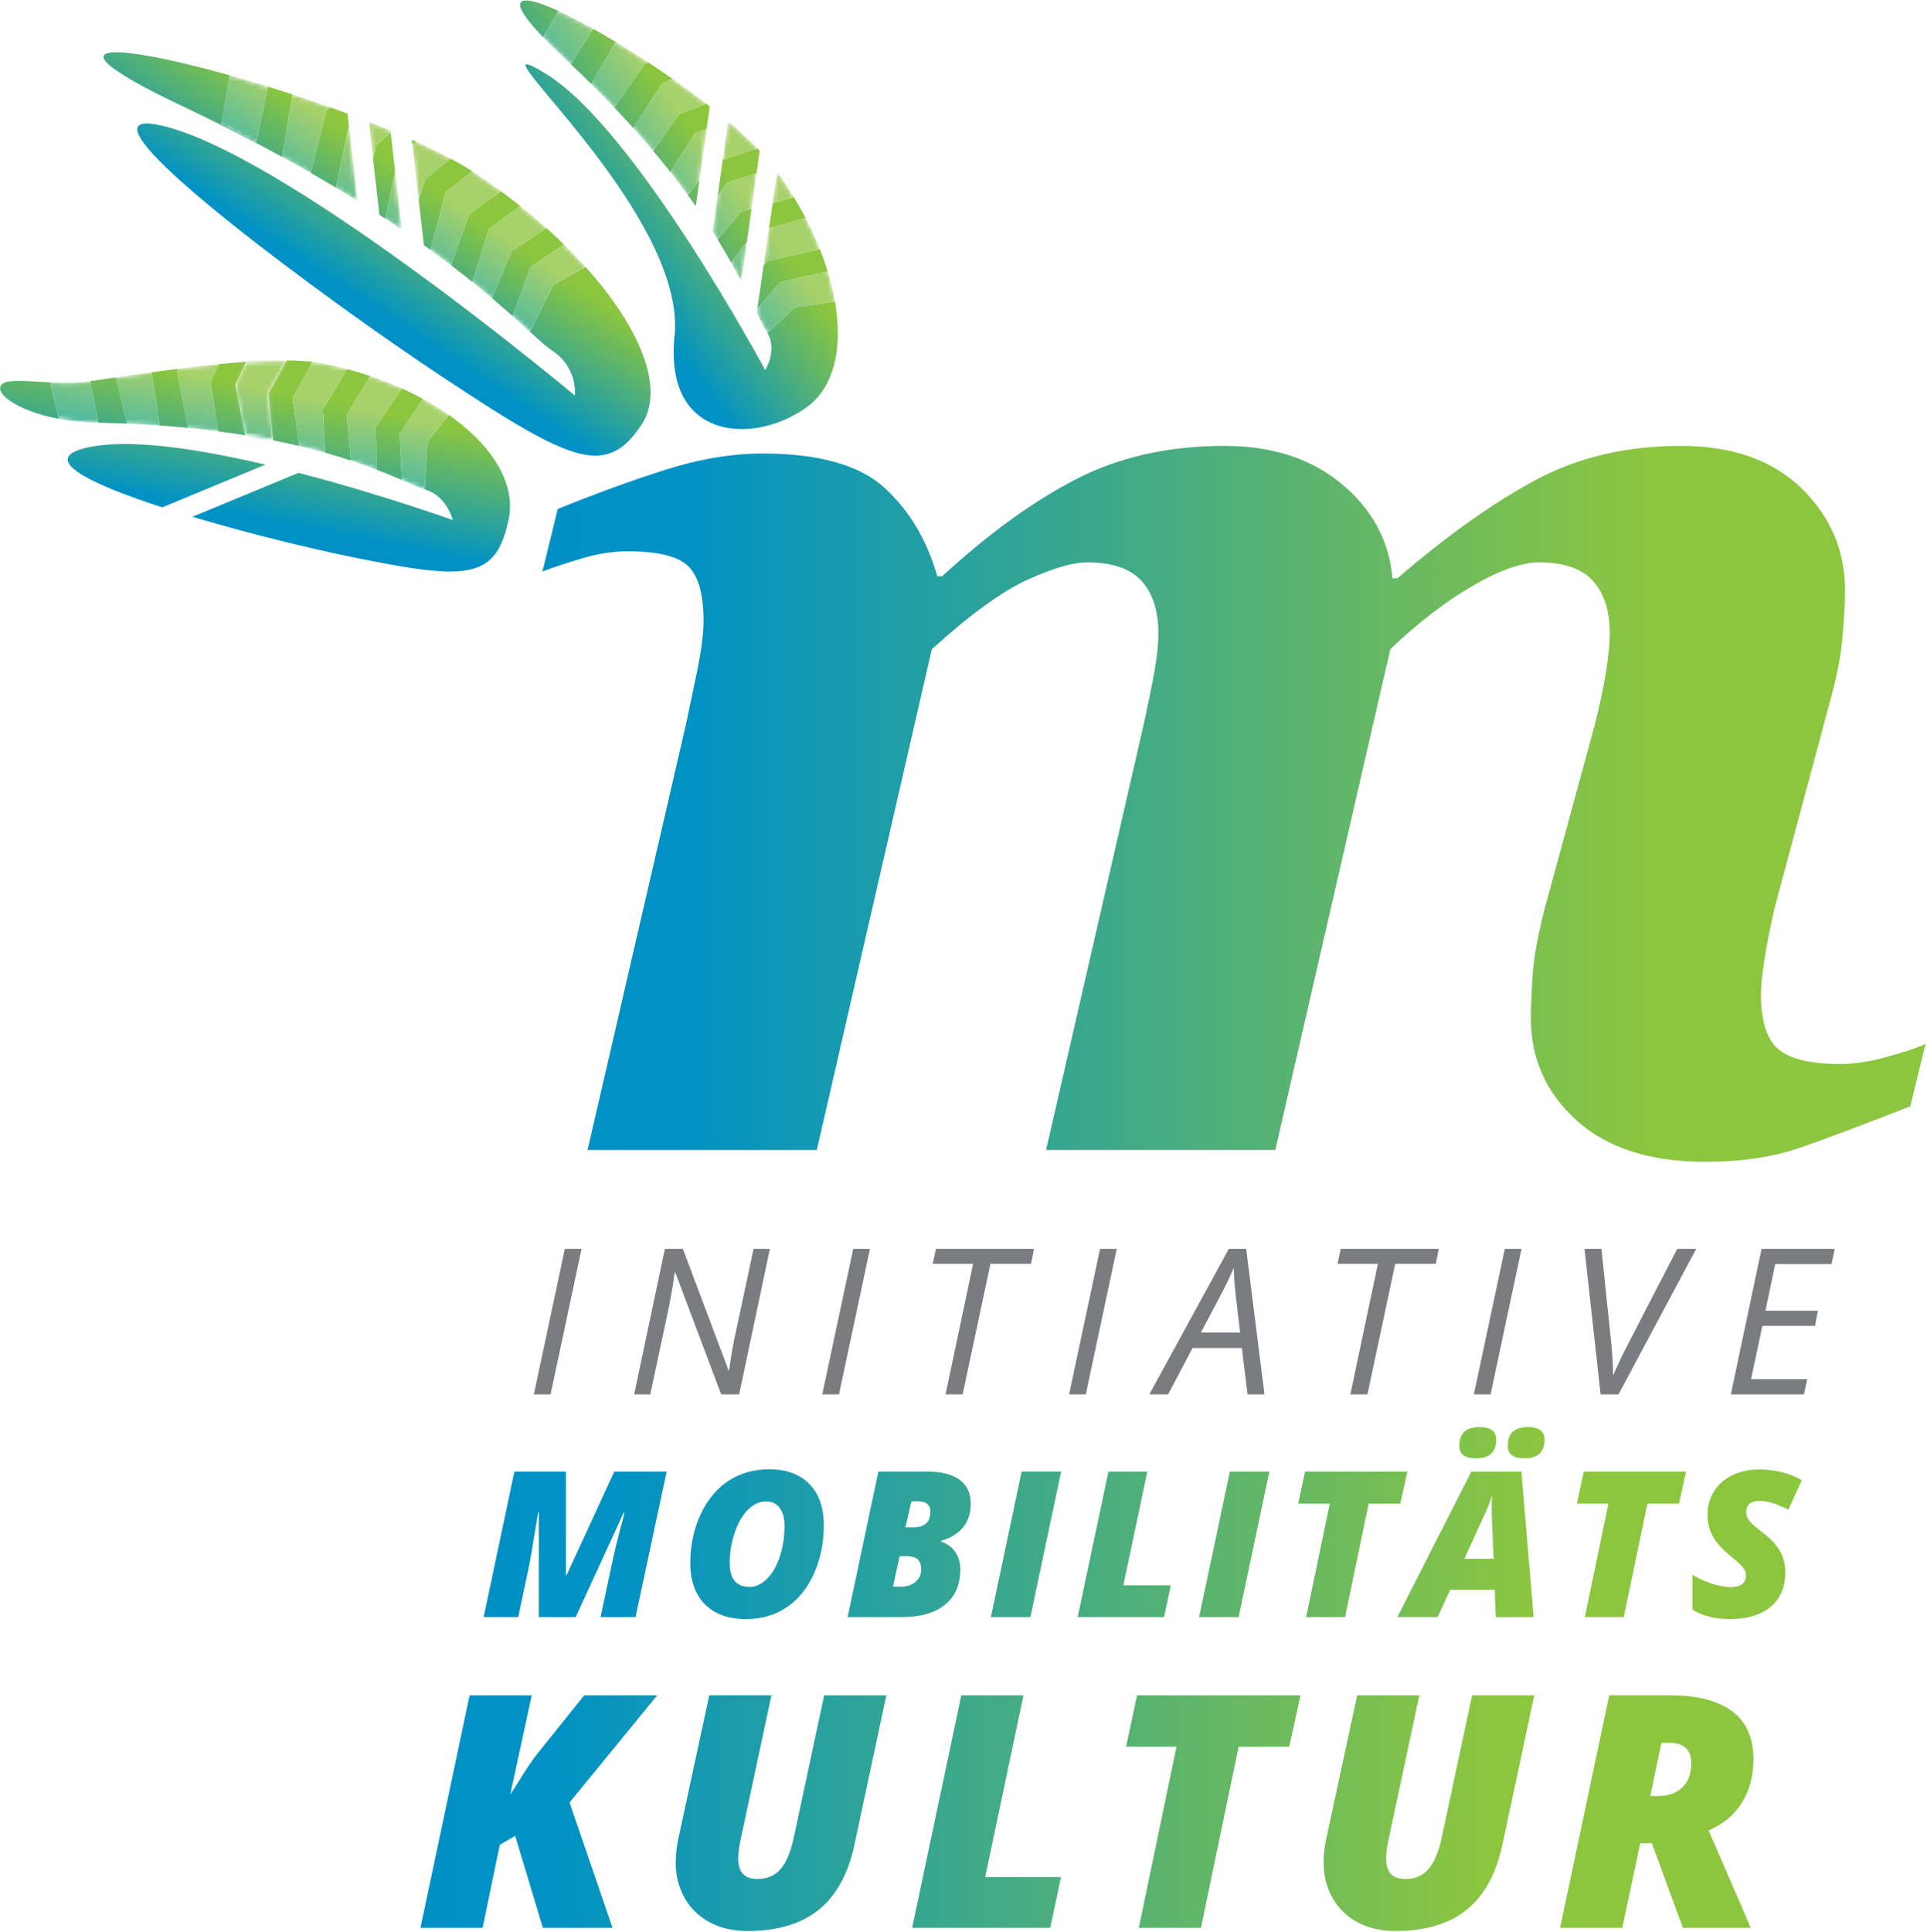 <?xml version="1.0" encoding="UTF-8"?> <svg xmlns="http://www.w3.org/2000/svg" width="439" height="440" viewBox="0 0 439 440" fill="none"><g clip-path="url(#clip0_43_1939)"><path fill-rule="evenodd" clip-rule="evenodd" d="M135.624 103.779C128.663 103.779 118.623 97.653 100.512 85.666C75.378 69.029 19.609 28.118 33.447 28.118C34.682 28.118 36.472 28.445 38.885 29.143C68.354 37.663 130.944 90.075 130.944 90.075C130.944 90.075 131.823 83.846 125.705 79.796C124.566 79.042 122.975 77.609 120.764 75.599L126.004 64.965L133.414 60.811C131.879 59.106 130.237 57.4 128.497 55.699L120.82 60.787L116.795 72.012C115.413 70.781 113.869 69.43 112.147 67.97L116.502 57.272L124.502 51.968C122.61 50.274 120.621 48.595 118.545 46.941L111.369 52.154L107.605 64.218C106.093 63.001 104.474 61.73 102.738 60.406L106.886 48.865L114.155 43.58C112.163 42.114 110.102 40.673 107.976 39.266C107.848 39.182 107.718 39.096 107.587 39.011L101.545 43.81L98.05 56.918C97.563 56.564 97.067 56.207 96.564 55.846L95.394 45.58L96.904 40.755L102.705 36.145C100.317 34.857 97.656 33.555 94.801 32.258L93.961 33.005L93.826 31.818C99.423 34.322 104.325 36.85 107.976 39.266C137.247 58.641 154.34 84.371 146.156 96.737C143.035 101.453 139.914 103.779 135.624 103.779ZM91.519 52.319L90.011 39.089L87.789 49.816C87.343 49.523 86.892 49.226 86.434 48.929L84.977 36.136L85.728 33.155L89.002 30.237L88.943 29.717L91.519 52.319ZM81.428 45.745L79.471 28.576L76.535 42.753C74.686 41.645 72.772 40.521 70.79 39.383L74.375 25.172L75.206 24.432C72.367 23.42 69.497 22.441 66.64 21.505L64.293 35.709C64.751 35.97 65.207 36.232 65.66 36.494C58.603 32.592 50.754 28.546 42.021 24.406C23.013 15.398 20.42 11.898 26.523 11.898C34.68 11.898 58.37 18.153 79.164 25.871L81.428 45.745ZM52.306 17.138L50.464 28.289C53.154 29.642 55.789 31.03 58.392 32.438L61.061 19.725C58.078 18.801 55.141 17.933 52.306 17.138Z" fill="url(#paint0_linear_43_1939)"></path><mask id="mask0_43_1939" style="mask-type:luminance" maskUnits="userSpaceOnUse" x="23" y="11" width="126" height="93"><path d="M107.974 39.267C104.322 36.85 99.421 34.322 93.823 31.819L96.561 55.847C114.147 68.429 122.139 77.438 125.702 79.796C131.82 83.846 130.941 90.075 130.941 90.075C130.941 90.075 68.351 37.663 38.882 29.143C9.414 20.623 73.132 67.545 100.509 85.666C129.781 105.04 137.968 109.104 146.153 96.737C154.337 84.372 137.244 58.641 107.974 39.267ZM88.94 29.717C87.331 29.047 85.695 28.379 84.016 27.721L86.431 48.929C88.206 50.084 89.887 51.21 91.516 52.32L88.94 29.717ZM42.018 24.406C57.887 31.928 70.832 39.14 81.425 45.745L79.161 25.872C42.811 12.379 -2.394 3.358 42.018 24.406Z" fill="white"></path></mask><g mask="url(#mask0_43_1939)"><path fill-rule="evenodd" clip-rule="evenodd" d="M120.765 75.599C119.616 74.555 118.301 73.354 116.795 72.012L120.82 60.787L128.497 55.7C130.238 57.4 131.879 59.106 133.414 60.811L126.004 64.965L120.765 75.599Z" fill="url(#paint1_linear_43_1939)"></path><path fill-rule="evenodd" clip-rule="evenodd" d="M112.148 67.97C110.754 66.789 109.243 65.536 107.605 64.218L111.37 52.154L118.545 46.941C120.622 48.596 122.61 50.275 124.503 51.968L116.503 57.272L112.148 67.97Z" fill="url(#paint2_linear_43_1939)"></path><path fill-rule="evenodd" clip-rule="evenodd" d="M102.739 60.406C101.262 59.28 99.701 58.116 98.051 56.918L101.545 43.81L107.588 39.011C107.719 39.097 107.848 39.182 107.977 39.267C110.103 40.674 112.163 42.114 114.156 43.581L106.886 48.865L102.739 60.406Z" fill="url(#paint3_linear_43_1939)"></path><path fill-rule="evenodd" clip-rule="evenodd" d="M91.52 52.32C90.312 51.496 89.075 50.664 87.791 49.817L90.013 39.089L91.52 52.32Z" fill="url(#paint4_linear_43_1939)"></path><path fill-rule="evenodd" clip-rule="evenodd" d="M81.428 45.745C79.85 44.761 78.22 43.764 76.535 42.754L79.471 28.576L81.428 45.745Z" fill="url(#paint5_linear_43_1939)"></path><path fill-rule="evenodd" clip-rule="evenodd" d="M95.394 45.58L93.961 33.005L94.801 32.258C97.656 33.555 100.317 34.857 102.704 36.145L96.904 40.755L95.394 45.58Z" fill="url(#paint6_linear_43_1939)"></path><path fill-rule="evenodd" clip-rule="evenodd" d="M70.792 39.384C69.129 38.43 67.421 37.467 65.662 36.494C65.208 36.232 64.753 35.97 64.295 35.709L66.641 21.505C69.498 22.441 72.368 23.421 75.207 24.432L74.376 25.173L70.792 39.384Z" fill="url(#paint7_linear_43_1939)"></path><path fill-rule="evenodd" clip-rule="evenodd" d="M84.978 36.136L84.019 27.721C85.699 28.379 87.334 29.047 88.943 29.717L89.003 30.238L85.729 33.155L84.978 36.136ZM58.392 32.439C55.789 31.031 53.154 29.642 50.465 28.29L52.307 17.138C55.141 17.933 58.078 18.801 61.061 19.726L58.392 32.439Z" fill="url(#paint8_linear_43_1939)"></path></g><path fill-rule="evenodd" clip-rule="evenodd" d="M102.513 130.187C97.261 130.187 90.011 128.881 79.885 126.821C70.609 124.934 56.498 121.492 43.836 117.711L68.014 107.696C86.87 112.597 103.156 118.45 103.156 118.45C103.156 118.45 101.812 112.913 96.787 111.48C96.776 111.478 96.766 111.475 96.756 111.473L97.412 100.685L102.247 94.493C100.425 93.214 98.453 91.995 96.347 90.848L91.016 98.837L91.571 109.338C89.975 108.647 88.054 107.838 85.777 106.967L85.675 97.265L91.543 88.469C89.261 87.441 86.857 86.497 84.35 85.65L78.962 94.529L79.946 104.896C78.145 104.304 76.189 103.704 74.071 103.111L73.556 93.231L79.114 84.068C77.382 83.605 75.608 83.186 73.802 82.819C72.993 82.655 72.12 82.519 71.195 82.413L66.675 90.634L68.182 101.591C66.301 101.145 64.314 100.71 62.221 100.293L61.214 89.611L65.348 82.085C65.077 82.083 64.803 82.081 64.526 82.081C61.896 82.081 59.051 82.201 56.077 82.406L53.598 87.59L55.855 99.145C53.88 98.825 51.821 98.522 49.679 98.242L47.969 86.925L49.877 82.933C46.82 83.235 43.699 83.6 40.595 83.993L40.336 84.653L42.837 97.459C40.751 97.252 38.6 97.068 36.37 96.909L34.54 84.801C31.753 85.186 29.028 85.581 26.43 85.959L28.931 96.485C26.805 96.394 24.623 96.326 22.377 96.281L20.554 86.813C20.348 86.842 20.145 86.871 19.941 86.9C18.442 87.115 16.825 87.19 15.186 87.19C13.934 87.19 12.668 87.146 11.43 87.085L13.408 95.405C3.464 93.519 -1.99 89.118 0.716 87.315C1.36 86.886 2.607 86.749 4.226 86.749C5.677 86.749 7.426 86.859 9.308 86.97C11.19 87.08 13.205 87.19 15.186 87.19C16.825 87.19 18.442 87.115 19.941 86.9C32.827 85.059 51.376 82.081 64.526 82.081C68.086 82.081 71.253 82.3 73.802 82.819C99.945 88.137 118.79 103.98 115.896 118.206C114.123 126.921 110.819 130.187 102.513 130.187ZM36.954 115.567C19.704 109.961 7.966 104.116 20.939 101.723C23.145 101.316 25.658 101.132 28.399 101.132C37.493 101.132 49.114 103.159 60.469 105.827L36.954 115.567Z" fill="url(#paint9_linear_43_1939)"></path><mask id="mask1_43_1939" style="mask-type:luminance" maskUnits="userSpaceOnUse" x="0" y="82" width="117" height="49"><path d="M73.802 82.82C61.84 80.386 36.315 84.562 19.941 86.901C16.632 87.374 12.749 87.171 9.308 86.97C5.326 86.736 1.936 86.503 0.716 87.315C-2.696 89.589 6.867 95.995 22.047 96.275C71.583 97.192 91.726 110.076 96.787 111.481C101.812 112.914 103.156 118.451 103.156 118.451C103.156 118.451 86.87 112.598 68.014 107.696L43.837 117.712C56.498 121.493 70.609 124.935 79.885 126.822C106.027 132.14 113.002 132.431 115.896 118.206C118.79 103.981 99.945 88.138 73.802 82.82ZM36.954 115.568L60.47 105.827C45.69 102.355 30.461 99.968 20.939 101.723C7.966 104.116 19.704 109.962 36.954 115.568Z" fill="white"></path></mask><g mask="url(#mask1_43_1939)"><path fill-rule="evenodd" clip-rule="evenodd" d="M96.756 111.473C95.705 111.175 94.019 110.396 91.571 109.338L91.016 98.837L96.347 90.848C98.453 91.995 100.425 93.214 102.246 94.493L97.412 100.685L96.756 111.473Z" fill="url(#paint10_linear_43_1939)"></path><path fill-rule="evenodd" clip-rule="evenodd" d="M85.778 106.968C84.046 106.304 82.108 105.606 79.947 104.896L78.963 94.529L84.351 85.65C86.858 86.497 89.262 87.442 91.544 88.469L85.676 97.265L85.778 106.968Z" fill="url(#paint11_linear_43_1939)"></path><path fill-rule="evenodd" clip-rule="evenodd" d="M74.072 103.111C72.233 102.596 70.272 102.087 68.182 101.591L66.676 90.634L71.195 82.413C72.121 82.519 72.994 82.655 73.802 82.819C75.609 83.186 77.382 83.605 79.114 84.068L73.557 93.231L74.072 103.111Z" fill="url(#paint12_linear_43_1939)"></path></g><mask id="mask2_43_1939" style="mask-type:luminance" maskUnits="userSpaceOnUse" x="0" y="82" width="117" height="49"><path d="M73.802 82.82C61.84 80.386 36.315 84.562 19.941 86.901C16.632 87.374 12.749 87.171 9.308 86.97C5.326 86.736 1.936 86.503 0.716 87.315C-2.696 89.589 6.867 95.995 22.047 96.275C71.583 97.192 91.726 110.076 96.787 111.481C101.812 112.914 103.156 118.451 103.156 118.451C103.156 118.451 86.87 112.598 68.014 107.696L43.837 117.712C56.498 121.493 70.609 124.935 79.885 126.822C106.027 132.14 113.002 132.431 115.896 118.206C118.79 103.981 99.945 88.138 73.802 82.82ZM36.954 115.568L60.47 105.827C45.69 102.355 30.461 99.968 20.939 101.723C7.966 104.116 19.704 109.962 36.954 115.568Z" fill="white"></path></mask><g mask="url(#mask2_43_1939)"><mask id="mask3_43_1939" style="mask-type:luminance" maskUnits="userSpaceOnUse" x="53" y="82" width="13" height="19"><path d="M62.218 100.294C60.199 99.892 58.077 99.507 55.852 99.145L53.596 87.59L56.074 82.406C59.048 82.202 61.893 82.082 64.523 82.082C64.8 82.082 65.074 82.084 65.346 82.086L61.212 89.612L62.218 100.294Z" fill="white"></path></mask><g mask="url(#mask3_43_1939)"><path d="M65.348 82.083H53.598V100.294H65.348V82.083Z" fill="url(#paint13_linear_43_1939)"></path></g></g><mask id="mask4_43_1939" style="mask-type:luminance" maskUnits="userSpaceOnUse" x="0" y="82" width="117" height="49"><path d="M73.802 82.82C61.84 80.386 36.315 84.562 19.941 86.901C16.632 87.374 12.749 87.171 9.308 86.97C5.326 86.736 1.936 86.503 0.716 87.315C-2.696 89.589 6.867 95.995 22.047 96.275C71.583 97.192 91.726 110.076 96.787 111.481C101.812 112.914 103.156 118.451 103.156 118.451C103.156 118.451 86.87 112.598 68.014 107.696L43.837 117.712C56.498 121.493 70.609 124.935 79.885 126.822C106.027 132.14 113.002 132.431 115.896 118.206C118.79 103.981 99.945 88.138 73.802 82.82ZM36.954 115.568L60.47 105.827C45.69 102.355 30.461 99.968 20.939 101.723C7.966 104.116 19.704 109.962 36.954 115.568Z" fill="white"></path></mask><g mask="url(#mask4_43_1939)"><path fill-rule="evenodd" clip-rule="evenodd" d="M49.681 98.242C47.49 97.956 45.21 97.693 42.839 97.459L40.338 84.653L40.596 83.993C43.7 83.6 46.822 83.235 49.879 82.933L47.971 86.925L49.681 98.242Z" fill="url(#paint14_linear_43_1939)"></path><path fill-rule="evenodd" clip-rule="evenodd" d="M36.369 96.909C33.976 96.738 31.495 96.595 28.931 96.485L26.43 85.959C29.027 85.581 31.752 85.186 34.539 84.801L36.369 96.909Z" fill="url(#paint15_linear_43_1939)"></path><path fill-rule="evenodd" clip-rule="evenodd" d="M22.379 96.282C22.269 96.279 22.158 96.277 22.049 96.275C18.906 96.218 16.004 95.896 13.409 95.405L11.432 87.086C12.67 87.146 13.935 87.191 15.187 87.191C16.827 87.191 18.444 87.115 19.942 86.901C20.146 86.871 20.349 86.842 20.555 86.813L22.379 96.282Z" fill="url(#paint16_linear_43_1939)"></path></g><path fill-rule="evenodd" clip-rule="evenodd" d="M168.987 97.728C160.142 97.728 152.354 92.047 153.597 77.272C156.964 51.743 115.983 14.634 120.015 14.634C120.565 14.634 121.956 15.327 124.411 16.834C144.854 29.386 174.317 84.279 174.317 84.279C174.317 84.279 177.112 80.01 174.867 75.814L181.069 70.025L190.218 68.655C189.834 66.44 189.28 64.151 188.565 61.817L177.703 64.281L172.535 70.338L172.41 71.191L177.048 39.164C192.288 60.361 195.436 84.121 183.949 92.622C179.653 95.801 174.141 97.728 168.987 97.728ZM175.194 51.968L173.961 60.487L174.91 59.465L186.787 56.767C185.861 54.429 184.777 52.062 183.545 49.693L175.194 51.968ZM177.048 39.164L176.022 46.252L180.864 44.931C179.691 42.997 178.418 41.07 177.048 39.164ZM166.525 59.75C165.621 58.125 164.611 56.387 163.475 54.54L168.895 48.197L171.208 47.566L170.145 55.13L166.525 59.75ZM162.352 52.741L165.881 27.627C168.619 29.938 171.03 32.198 173.065 34.347L172.349 39.451L165.692 41.577L163.49 44.644L162.352 52.741ZM165.881 27.627L164.653 36.367L172.576 33.835C170.647 31.84 168.403 29.755 165.881 27.627ZM158.504 46.959C157.92 46.124 157.313 45.274 156.682 44.408L159.34 41.02L158.504 46.959ZM152.707 39.166C151.487 37.618 150.195 36.028 148.824 34.397L154.676 26.01L160.909 23.622C158.436 21.707 155.835 19.8 153.187 17.946L150.704 19.108L144.294 29.188C142.912 27.649 141.462 26.079 139.941 24.477L146.889 14.521L147.688 14.215C145.181 12.566 142.685 10.994 140.265 9.538L134.7 19.127C133.206 17.646 131.65 16.139 130.035 14.612L135.173 6.579C132.249 4.944 129.539 3.55 127.189 2.477L123.715 8.463C118.039 2.532 117.38 0.109 119.841 0.109C125.319 0.109 146.262 12.136 161.698 24.237L160.981 29.341L158.302 30.367L152.707 39.166Z" fill="url(#paint17_linear_43_1939)"></path><mask id="mask5_43_1939" style="mask-type:luminance" maskUnits="userSpaceOnUse" x="118" y="0" width="73" height="98"><path d="M173.064 34.347C171.029 32.198 168.618 29.938 165.88 27.627L162.351 52.741C165.137 57.131 167.236 60.95 168.875 64.158L173.064 34.347ZM158.503 46.959L161.697 24.237C137.613 5.357 100.128 -13.339 128.879 13.527C142.631 26.378 151.987 37.655 158.503 46.959ZM153.596 77.272C151.628 100.658 172.278 101.257 183.948 92.622C195.435 84.121 192.287 60.361 177.047 39.164L172.409 71.192C173.11 72.649 173.755 74.173 174.246 74.838C177.563 79.319 174.316 84.279 174.316 84.279C174.316 84.279 144.853 29.386 124.41 16.834C103.966 4.282 157.423 48.258 153.596 77.272Z" fill="white"></path></mask><g mask="url(#mask5_43_1939)"><path fill-rule="evenodd" clip-rule="evenodd" d="M174.865 75.814C174.69 75.487 174.485 75.161 174.245 74.838C173.753 74.173 173.108 72.649 172.408 71.192L172.533 70.338L177.7 64.281L188.563 61.817C189.278 64.152 189.831 66.441 190.216 68.655L181.067 70.025L174.865 75.814Z" fill="url(#paint18_linear_43_1939)"></path><path fill-rule="evenodd" clip-rule="evenodd" d="M168.872 64.158C168.177 62.798 167.399 61.327 166.521 59.75L170.142 55.13L168.872 64.158ZM173.958 60.487L175.19 51.969L183.541 49.693C184.774 52.062 185.857 54.43 186.783 56.768L174.907 59.466L173.958 60.487Z" fill="url(#paint19_linear_43_1939)"></path><path fill-rule="evenodd" clip-rule="evenodd" d="M163.473 54.54C163.112 53.951 162.737 53.352 162.35 52.741L163.488 44.644L165.689 41.577L172.346 39.451L171.206 47.566L168.893 48.197L163.473 54.54ZM176.02 46.252L177.046 39.164C178.416 41.07 179.688 42.997 180.862 44.931L176.02 46.252Z" fill="url(#paint20_linear_43_1939)"></path><path fill-rule="evenodd" clip-rule="evenodd" d="M156.68 44.408C155.449 42.72 154.127 40.972 152.705 39.166L158.3 30.367L160.979 29.341L159.338 41.02L156.68 44.408ZM164.651 36.367L165.879 27.627C168.401 29.755 170.646 31.84 172.574 33.835L164.651 36.367Z" fill="url(#paint21_linear_43_1939)"></path><path fill-rule="evenodd" clip-rule="evenodd" d="M148.82 34.397C147.397 32.705 145.89 30.968 144.291 29.188L150.7 19.108L153.184 17.946C155.831 19.8 158.433 21.707 160.906 23.622L154.673 26.01L148.82 34.397Z" fill="url(#paint22_linear_43_1939)"></path><path fill-rule="evenodd" clip-rule="evenodd" d="M139.939 24.477C138.28 22.73 136.535 20.946 134.699 19.127L140.264 9.538C142.684 10.995 145.18 12.566 147.687 14.215L146.888 14.522L139.939 24.477Z" fill="url(#paint23_linear_43_1939)"></path><path fill-rule="evenodd" clip-rule="evenodd" d="M130.032 14.613C129.65 14.252 129.266 13.891 128.877 13.527C126.83 11.614 125.118 9.931 123.713 8.463L127.187 2.477C129.537 3.55 132.246 4.944 135.171 6.579L130.032 14.613Z" fill="url(#paint24_linear_43_1939)"></path></g><path fill-rule="evenodd" clip-rule="evenodd" d="M430.003 240.69C426.013 241.796 422.443 242.349 419.293 242.349C412.572 242.349 407.874 241.243 405.197 239.031C402.519 236.819 401.18 232.659 401.18 226.547C401.18 224.125 401.598 220.543 402.434 215.802C403.269 211.062 404.211 206.85 405.259 203.162L417.177 158.759C418.545 153.809 419.414 149.148 419.784 144.775C420.152 140.405 420.337 137.008 420.337 134.584C420.337 125.418 417.019 117.624 410.387 111.197C403.755 104.773 394.595 101.559 382.913 101.559C370.488 101.559 359.434 104.166 349.749 109.38C340.063 114.595 329.59 122.048 318.326 131.74H317.22C316.482 123.206 312.635 116.044 305.681 110.249C298.725 104.457 289.819 101.559 278.966 101.559C266.216 101.559 254.94 104.087 245.138 109.143C235.336 114.2 225.17 121.574 214.632 131.266H213.526C211.207 123.048 207.203 116.333 201.512 111.118C195.821 105.904 186.547 103.297 173.694 103.297C166.737 103.297 159.359 104.536 151.562 107.01C143.766 109.486 135.598 112.461 127.062 115.938L123.586 130.16C126.114 129.211 129.147 128.211 132.679 127.157C136.21 126.105 139.664 125.576 143.039 125.576C149.891 125.576 154.476 126.71 156.794 128.974C159.112 131.241 160.272 135.374 160.272 141.378C160.272 144.328 159.771 148.227 158.771 153.071C157.769 157.917 156.954 161.816 156.322 164.765L133.858 261.942H186.079L212.289 147.857C221.021 139.956 228.283 134.69 234.07 132.056C239.858 129.424 244.381 128.105 247.645 128.105C253.432 128.105 257.587 129.527 260.113 132.372C262.638 135.216 263.902 139.166 263.902 144.222C263.902 146.647 263.611 149.491 263.033 152.755C262.453 156.021 261.584 160.288 260.426 165.555L238.307 261.942H290.528L316.739 147.857C323.044 141.852 329.274 137.06 335.424 133.478C341.571 129.898 346.645 128.105 350.64 128.105C356.316 128.105 360.417 129.527 362.941 132.372C365.463 135.216 366.728 139.166 366.728 144.222C366.728 146.54 366.436 149.516 365.858 153.15C365.278 156.784 364.405 160.868 363.239 165.397L351.778 207.428C350.292 213.328 349.416 218.252 349.154 222.202C348.89 226.152 348.759 229.391 348.759 231.92C348.759 241.191 352.24 248.96 359.205 255.227C366.168 261.495 375.93 264.628 388.489 264.628C396.719 264.628 403.945 263.547 410.172 261.389C416.399 259.231 424.736 256.096 435.185 251.988L438.666 237.767C436.881 238.611 433.993 239.584 430.003 240.69Z" fill="url(#paint25_linear_43_1939)"></path><path fill-rule="evenodd" clip-rule="evenodd" d="M131.153 368.324L142.081 344.542H142.262L141.922 345.994C141.045 349.137 140.229 352.432 139.474 355.878L136.821 368.324H144.779L151.874 335.18H139.95L129.113 358.711H128.931V335.18H117.188L110.184 368.324H118.072L120.634 356.15C120.922 354.713 121.571 350.844 122.584 344.542H122.766V368.324H131.153ZM165.95 337.299C163.267 339.06 161.147 341.618 159.591 344.973C158.033 348.328 157.255 352.009 157.255 356.013C157.255 360.019 158.362 363.147 160.577 365.4C162.791 367.652 165.931 368.777 169.997 368.777C173.488 368.777 176.555 367.89 179.2 366.113C181.845 364.338 183.92 361.783 185.423 358.45C186.927 355.118 187.68 351.442 187.68 347.421C187.68 343.402 186.588 340.269 184.404 338.024C182.22 335.78 179.162 334.658 175.234 334.658C171.727 334.658 168.632 335.538 165.95 337.299ZM177.67 354.495C176.967 356.626 176 358.318 174.768 359.573C173.537 360.827 172.202 361.455 170.767 361.455C167.744 361.455 166.232 359.626 166.232 355.968C166.232 353.641 166.607 351.366 167.355 349.144C168.104 346.922 169.105 345.177 170.359 343.907C171.613 342.638 172.989 342.003 174.485 342.003C175.86 342.003 176.911 342.49 177.636 343.466C178.361 344.441 178.724 345.789 178.724 347.512C178.724 350.036 178.373 352.364 177.67 354.495ZM193.106 368.324H205.506C209.738 368.324 213.006 367.379 215.312 365.489C217.616 363.601 218.768 360.926 218.768 357.465C218.768 355.878 218.375 354.536 217.59 353.441C216.804 352.344 215.746 351.578 214.416 351.14V350.958C218.905 349.613 221.149 346.764 221.149 342.411C221.149 340.084 220.303 338.297 218.61 337.05C216.917 335.803 214.431 335.18 211.151 335.18H200.111L193.106 368.324ZM207.637 341.958H209.066C210.985 341.958 211.945 342.729 211.945 344.271C211.945 345.54 211.605 346.462 210.924 347.036C210.245 347.611 209.239 347.897 207.909 347.897H206.277L207.637 341.958ZM206.482 354.449C207.736 354.449 208.612 354.707 209.111 355.22C209.61 355.734 209.859 356.512 209.859 357.555C209.859 358.658 209.424 359.577 208.555 360.31C207.686 361.042 206.602 361.409 205.302 361.409H203.444L204.939 354.449H206.482ZM234.737 368.324L241.742 335.18H232.741L225.737 368.324H234.737ZM265.192 368.324L266.733 361.092H255.919L261.383 335.18H252.518L245.513 368.324H265.192ZM282.18 368.324L289.185 335.18H280.185L273.18 368.324H282.18ZM311.796 342.502H319.005L320.615 335.18H297.31L295.745 342.502H302.932L297.559 368.324H306.423L311.796 342.502ZM340.755 368.324H349.392L346.603 335.18H335.199L318.332 368.324H327.537L330.371 362.112H340.527L340.755 368.324ZM338.533 344.271C339.091 343.061 339.552 341.806 339.916 340.507C339.855 341.354 339.825 342.343 339.825 343.476L339.87 345.427L340.256 355.039H333.613L338.533 344.271ZM333.387 331.461C334.006 331.93 334.981 332.165 336.311 332.165C339.349 332.165 340.867 330.736 340.867 327.879C340.867 325.99 339.583 325.046 337.013 325.046C333.975 325.046 332.457 326.459 332.457 329.285C332.457 330.268 332.767 330.994 333.387 331.461ZM344.427 331.461C345.047 331.93 346.021 332.165 347.351 332.165C348.863 332.165 349.993 331.816 350.741 331.121C351.488 330.427 351.863 329.345 351.863 327.879C351.863 325.99 350.593 325.046 348.054 325.046C345.017 325.046 343.497 326.459 343.497 329.285C343.497 330.268 343.807 330.994 344.427 331.461ZM375.289 342.502H382.498L384.109 335.18H360.803L359.238 342.502H366.426L361.052 368.324H369.917L375.289 342.502ZM405.427 353.157C404.565 351.706 403.243 350.324 401.459 349.009C400.038 347.935 399.075 347.078 398.569 346.435C398.062 345.793 397.81 345.102 397.81 344.361C397.81 343.545 398.07 342.926 398.591 342.502C399.113 342.079 399.858 341.867 400.825 341.867C402.638 341.867 404.837 342.533 407.421 343.862L410.482 337.129C407.596 335.512 404.346 334.704 400.734 334.704C398.497 334.704 396.476 335.138 394.669 336.007C392.863 336.876 391.466 338.101 390.476 339.68C389.485 341.259 388.991 343.038 388.991 345.019C388.991 346.787 389.391 348.411 390.192 349.893C390.993 351.374 392.278 352.825 394.046 354.245C395.497 355.455 396.389 356.237 396.721 356.591C397.054 356.947 397.311 357.302 397.492 357.657C397.674 358.012 397.765 358.394 397.765 358.802C397.765 359.664 397.477 360.329 396.903 360.797C396.328 361.265 395.482 361.5 394.364 361.5C393.033 361.5 391.548 361.227 389.909 360.684C388.269 360.14 386.814 359.468 385.545 358.666V366.601C386.617 367.311 387.894 367.852 389.376 368.222C390.858 368.592 392.429 368.777 394.091 368.777C398.067 368.777 401.165 367.844 403.387 365.977C405.608 364.111 406.719 361.5 406.719 358.144C406.719 356.271 406.288 354.608 405.427 353.157Z" fill="url(#paint26_linear_43_1939)"></path><path fill-rule="evenodd" clip-rule="evenodd" d="M129.76 410.559L149.719 386.146H133.094L122.335 399.548C121.321 400.804 119.752 403.159 117.626 406.611L116.251 408.749L121.14 386.146H106.978L95.785 439.103H109.948L113.86 420.194L117.373 418.166L123.676 439.103H139.541L129.76 410.559ZM187.765 386.146L180.846 418.492C180.17 421.704 179.186 424.088 177.895 425.646C176.603 427.203 174.821 427.982 172.552 427.982C169.63 427.982 168.169 426.449 168.169 423.382C168.169 422.248 168.337 420.859 168.676 419.216L175.739 386.146H161.576L154.369 419.579C154.079 421.149 153.934 422.706 153.934 424.252C153.934 427.198 154.604 429.865 155.944 432.256C157.284 434.647 159.191 436.507 161.667 437.834C164.143 439.162 166.998 439.827 170.233 439.827C177.116 439.827 182.56 438.203 186.569 434.955C190.578 431.707 193.294 426.69 194.719 419.904L201.927 386.146H187.765ZM239.249 439.103L241.712 427.547H224.434L233.163 386.146H219.001L207.808 439.103H239.249ZM282.185 397.846H293.704L296.275 386.146H259.039L256.54 397.846H268.022L259.437 439.103H273.6L282.185 397.846ZM335.371 386.146L328.453 418.492C327.776 421.704 326.792 424.088 325.501 425.646C324.209 427.203 322.428 427.982 320.158 427.982C317.236 427.982 315.775 426.449 315.775 423.382C315.775 422.248 315.944 420.859 316.283 419.216L323.345 386.146H309.183L301.975 419.579C301.685 421.149 301.54 422.706 301.54 424.252C301.54 427.198 302.21 429.865 303.55 432.256C304.891 434.647 306.798 436.507 309.273 437.834C311.748 439.162 314.604 439.827 317.84 439.827C324.722 439.827 330.167 438.203 334.175 434.955C338.184 431.707 340.901 426.69 342.326 419.904L349.534 386.146H335.371ZM376.314 419.832L383.378 439.103H398.809L397.36 435.625L389.246 416.935C392.626 415.462 395.174 413.325 396.889 410.523C398.603 407.723 399.46 404.438 399.46 400.671C399.46 395.818 397.842 392.184 394.606 389.768C391.37 387.354 386.71 386.146 380.625 386.146H366.607L355.415 439.103H369.577L373.67 419.832H376.314ZM378.488 396.977H380.407C382.001 396.977 383.215 397.37 384.048 398.153C384.881 398.939 385.298 400.08 385.298 401.576C385.298 403.943 384.622 405.784 383.269 407.1C381.917 408.417 380.093 409.074 377.8 409.074H375.953L378.488 396.977Z" fill="url(#paint27_linear_43_1939)"></path><path d="M125.437 317.588L132.488 284.444H128.68L121.629 317.588H125.437ZM175.393 284.444H171.676L167.731 302.92C167.095 305.656 166.552 308.717 166.099 312.102H165.962L155.557 284.444H151.476L144.471 317.588H148.143L152.042 299.338C152.678 296.361 153.236 293.203 153.72 289.862H153.856L164.285 317.588H168.388L175.393 284.444ZM191.14 317.588L198.19 284.444H194.381L187.33 317.588H191.14ZM225.634 287.867H234.884L235.563 284.444H213.233L212.485 287.867H221.69L215.41 317.588H219.309L225.634 287.867ZM247.365 317.588L254.416 284.444H250.607L243.557 317.588H247.365ZM284.217 317.588H288.071L283.9 284.444H279.955L261.841 317.588H266.126L271.68 307.046H282.925L284.217 317.588ZM273.585 303.509C276.699 297.66 278.584 294.078 279.241 292.763C279.899 291.448 280.507 290.127 281.067 288.797C281.141 291.381 281.361 294.026 281.724 296.731L282.517 303.509H273.585ZM317.85 287.867H327.1L327.78 284.444H305.45L304.702 287.867H313.906L307.626 317.588H311.526L317.85 287.867ZM339.582 317.588L346.632 284.444H342.823L335.772 317.588H339.582ZM367.479 313.121C367.479 311.021 367.328 308.489 367.026 305.527L364.827 284.444H360.973L364.645 317.588H368.726L386.432 284.444H382.102L371.242 305.459C369.715 308.391 368.491 310.945 367.57 313.121H367.479ZM411.722 314.142H398.913L401.498 301.99H413.49L414.147 298.545H402.2L404.422 287.912H417.253L417.979 284.444H401.316L394.31 317.588H410.974L411.722 314.142Z" fill="#7A7C7F"></path></g><defs><linearGradient id="paint0_linear_43_1939" x1="137.348" y1="110.046" x2="160.977" y2="74.346" gradientUnits="userSpaceOnUse"><stop stop-color="#0090C6"></stop><stop offset="0.1" stop-color="#0092C5"></stop><stop offset="0.8" stop-color="#8CC63F"></stop><stop offset="1" stop-color="#8CC63F"></stop></linearGradient><linearGradient id="paint1_linear_43_1939" x1="137.348" y1="110.046" x2="160.977" y2="74.346" gradientUnits="userSpaceOnUse"><stop stop-color="#00A3D2"></stop><stop offset="0.1" stop-color="#00A4D1"></stop><stop offset="0.8" stop-color="#A7D16A"></stop><stop offset="1" stop-color="#A7D16A"></stop></linearGradient><linearGradient id="paint2_linear_43_1939" x1="137.348" y1="110.046" x2="160.977" y2="74.347" gradientUnits="userSpaceOnUse"><stop stop-color="#00A3D2"></stop><stop offset="0.1" stop-color="#00A4D1"></stop><stop offset="0.8" stop-color="#A7D16A"></stop><stop offset="1" stop-color="#A7D16A"></stop></linearGradient><linearGradient id="paint3_linear_43_1939" x1="137.349" y1="110.046" x2="160.978" y2="74.346" gradientUnits="userSpaceOnUse"><stop stop-color="#00A3D2"></stop><stop offset="0.1" stop-color="#00A4D1"></stop><stop offset="0.8" stop-color="#A7D16A"></stop><stop offset="1" stop-color="#A7D16A"></stop></linearGradient><linearGradient id="paint4_linear_43_1939" x1="137.35" y1="110.046" x2="160.979" y2="74.346" gradientUnits="userSpaceOnUse"><stop stop-color="#00A3D2"></stop><stop offset="0.1" stop-color="#00A4D1"></stop><stop offset="0.8" stop-color="#A7D16A"></stop><stop offset="1" stop-color="#A7D16A"></stop></linearGradient><linearGradient id="paint5_linear_43_1939" x1="137.348" y1="110.046" x2="160.977" y2="74.346" gradientUnits="userSpaceOnUse"><stop stop-color="#00A3D2"></stop><stop offset="0.1" stop-color="#00A4D1"></stop><stop offset="0.8" stop-color="#A7D16A"></stop><stop offset="1" stop-color="#A7D16A"></stop></linearGradient><linearGradient id="paint6_linear_43_1939" x1="137.347" y1="110.046" x2="160.977" y2="74.346" gradientUnits="userSpaceOnUse"><stop stop-color="#00A3D2"></stop><stop offset="0.1" stop-color="#00A4D1"></stop><stop offset="0.8" stop-color="#A7D16A"></stop><stop offset="1" stop-color="#A7D16A"></stop></linearGradient><linearGradient id="paint7_linear_43_1939" x1="137.349" y1="110.046" x2="160.978" y2="74.346" gradientUnits="userSpaceOnUse"><stop stop-color="#00A3D2"></stop><stop offset="0.1" stop-color="#00A4D1"></stop><stop offset="0.8" stop-color="#A7D16A"></stop><stop offset="1" stop-color="#A7D16A"></stop></linearGradient><linearGradient id="paint8_linear_43_1939" x1="137.348" y1="110.046" x2="160.977" y2="74.346" gradientUnits="userSpaceOnUse"><stop stop-color="#00A3D2"></stop><stop offset="0.1" stop-color="#00A4D1"></stop><stop offset="0.8" stop-color="#A7D16A"></stop><stop offset="1" stop-color="#A7D16A"></stop></linearGradient><linearGradient id="paint9_linear_43_1939" x1="112.782" y1="133.514" x2="121.137" y2="92.449" gradientUnits="userSpaceOnUse"><stop stop-color="#0090C6"></stop><stop offset="0.1" stop-color="#0092C5"></stop><stop offset="0.8" stop-color="#8CC63F"></stop><stop offset="1" stop-color="#8CC63F"></stop></linearGradient><linearGradient id="paint10_linear_43_1939" x1="112.782" y1="133.514" x2="121.137" y2="92.449" gradientUnits="userSpaceOnUse"><stop stop-color="#00A3D2"></stop><stop offset="0.1" stop-color="#00A4D1"></stop><stop offset="0.8" stop-color="#A7D16A"></stop><stop offset="1" stop-color="#A7D16A"></stop></linearGradient><linearGradient id="paint11_linear_43_1939" x1="112.783" y1="133.514" x2="121.138" y2="92.449" gradientUnits="userSpaceOnUse"><stop stop-color="#00A3D2"></stop><stop offset="0.1" stop-color="#00A4D1"></stop><stop offset="0.8" stop-color="#A7D16A"></stop><stop offset="1" stop-color="#A7D16A"></stop></linearGradient><linearGradient id="paint12_linear_43_1939" x1="112.783" y1="133.514" x2="121.138" y2="92.449" gradientUnits="userSpaceOnUse"><stop stop-color="#00A3D2"></stop><stop offset="0.1" stop-color="#00A4D1"></stop><stop offset="0.8" stop-color="#A7D16A"></stop><stop offset="1" stop-color="#A7D16A"></stop></linearGradient><linearGradient id="paint13_linear_43_1939" x1="112.782" y1="133.515" x2="121.137" y2="92.449" gradientUnits="userSpaceOnUse"><stop stop-color="#00A3D2"></stop><stop offset="0.1" stop-color="#00A4D1"></stop><stop offset="0.8" stop-color="#A7D16A"></stop><stop offset="1" stop-color="#A7D16A"></stop></linearGradient><linearGradient id="paint14_linear_43_1939" x1="112.784" y1="133.514" x2="121.139" y2="92.449" gradientUnits="userSpaceOnUse"><stop stop-color="#00A3D2"></stop><stop offset="0.1" stop-color="#00A4D1"></stop><stop offset="0.8" stop-color="#A7D16A"></stop><stop offset="1" stop-color="#A7D16A"></stop></linearGradient><linearGradient id="paint15_linear_43_1939" x1="112.782" y1="133.514" x2="121.137" y2="92.449" gradientUnits="userSpaceOnUse"><stop stop-color="#00A3D2"></stop><stop offset="0.1" stop-color="#00A4D1"></stop><stop offset="0.8" stop-color="#A7D16A"></stop><stop offset="1" stop-color="#A7D16A"></stop></linearGradient><linearGradient id="paint16_linear_43_1939" x1="112.784" y1="133.514" x2="121.139" y2="92.449" gradientUnits="userSpaceOnUse"><stop stop-color="#00A3D2"></stop><stop offset="0.1" stop-color="#00A4D1"></stop><stop offset="0.8" stop-color="#A7D16A"></stop><stop offset="1" stop-color="#A7D16A"></stop></linearGradient><linearGradient id="paint17_linear_43_1939" x1="166.621" y1="105.443" x2="205.051" y2="77.006" gradientUnits="userSpaceOnUse"><stop stop-color="#0090C6"></stop><stop offset="0.1" stop-color="#0092C5"></stop><stop offset="0.8" stop-color="#8CC63F"></stop><stop offset="1" stop-color="#8CC63F"></stop></linearGradient><linearGradient id="paint18_linear_43_1939" x1="166.619" y1="105.443" x2="205.049" y2="77.007" gradientUnits="userSpaceOnUse"><stop stop-color="#00A3D2"></stop><stop offset="0.1" stop-color="#00A4D1"></stop><stop offset="0.8" stop-color="#A7D16A"></stop><stop offset="1" stop-color="#A7D16A"></stop></linearGradient><linearGradient id="paint19_linear_43_1939" x1="166.618" y1="105.443" x2="205.047" y2="77.007" gradientUnits="userSpaceOnUse"><stop stop-color="#00A3D2"></stop><stop offset="0.1" stop-color="#00A4D1"></stop><stop offset="0.8" stop-color="#A7D16A"></stop><stop offset="1" stop-color="#A7D16A"></stop></linearGradient><linearGradient id="paint20_linear_43_1939" x1="166.619" y1="105.443" x2="205.048" y2="77.006" gradientUnits="userSpaceOnUse"><stop stop-color="#00A3D2"></stop><stop offset="0.1" stop-color="#00A4D1"></stop><stop offset="0.8" stop-color="#A7D16A"></stop><stop offset="1" stop-color="#A7D16A"></stop></linearGradient><linearGradient id="paint21_linear_43_1939" x1="166.62" y1="105.443" x2="205.049" y2="77.006" gradientUnits="userSpaceOnUse"><stop stop-color="#00A3D2"></stop><stop offset="0.1" stop-color="#00A4D1"></stop><stop offset="0.8" stop-color="#A7D16A"></stop><stop offset="1" stop-color="#A7D16A"></stop></linearGradient><linearGradient id="paint22_linear_43_1939" x1="166.618" y1="105.443" x2="205.047" y2="77.006" gradientUnits="userSpaceOnUse"><stop stop-color="#00A3D2"></stop><stop offset="0.1" stop-color="#00A4D1"></stop><stop offset="0.8" stop-color="#A7D16A"></stop><stop offset="1" stop-color="#A7D16A"></stop></linearGradient><linearGradient id="paint23_linear_43_1939" x1="166.62" y1="105.443" x2="205.05" y2="77.007" gradientUnits="userSpaceOnUse"><stop stop-color="#00A3D2"></stop><stop offset="0.1" stop-color="#00A4D1"></stop><stop offset="0.8" stop-color="#A7D16A"></stop><stop offset="1" stop-color="#A7D16A"></stop></linearGradient><linearGradient id="paint24_linear_43_1939" x1="166.619" y1="105.443" x2="205.048" y2="77.006" gradientUnits="userSpaceOnUse"><stop stop-color="#00A3D2"></stop><stop offset="0.1" stop-color="#00A4D1"></stop><stop offset="0.8" stop-color="#A7D16A"></stop><stop offset="1" stop-color="#A7D16A"></stop></linearGradient><linearGradient id="paint25_linear_43_1939" x1="123.587" y1="264.628" x2="438.667" y2="264.628" gradientUnits="userSpaceOnUse"><stop stop-color="#0090C6"></stop><stop offset="0.1" stop-color="#0092C5"></stop><stop offset="0.8" stop-color="#8CC63F"></stop><stop offset="1" stop-color="#8CC63F"></stop></linearGradient><linearGradient id="paint26_linear_43_1939" x1="110.184" y1="368.01" x2="410.483" y2="368.01" gradientUnits="userSpaceOnUse"><stop stop-color="#0090C6"></stop><stop offset="0.1" stop-color="#0092C5"></stop><stop offset="0.8" stop-color="#8CC63F"></stop><stop offset="1" stop-color="#8CC63F"></stop></linearGradient><linearGradient id="paint27_linear_43_1939" x1="95.785" y1="439.059" x2="399.46" y2="439.059" gradientUnits="userSpaceOnUse"><stop stop-color="#0090C6"></stop><stop offset="0.1" stop-color="#0092C5"></stop><stop offset="0.8" stop-color="#8CC63F"></stop><stop offset="1" stop-color="#8CC63F"></stop></linearGradient><clipPath id="clip0_43_1939"><rect width="438.702" height="440" fill="white"></rect></clipPath></defs></svg> 